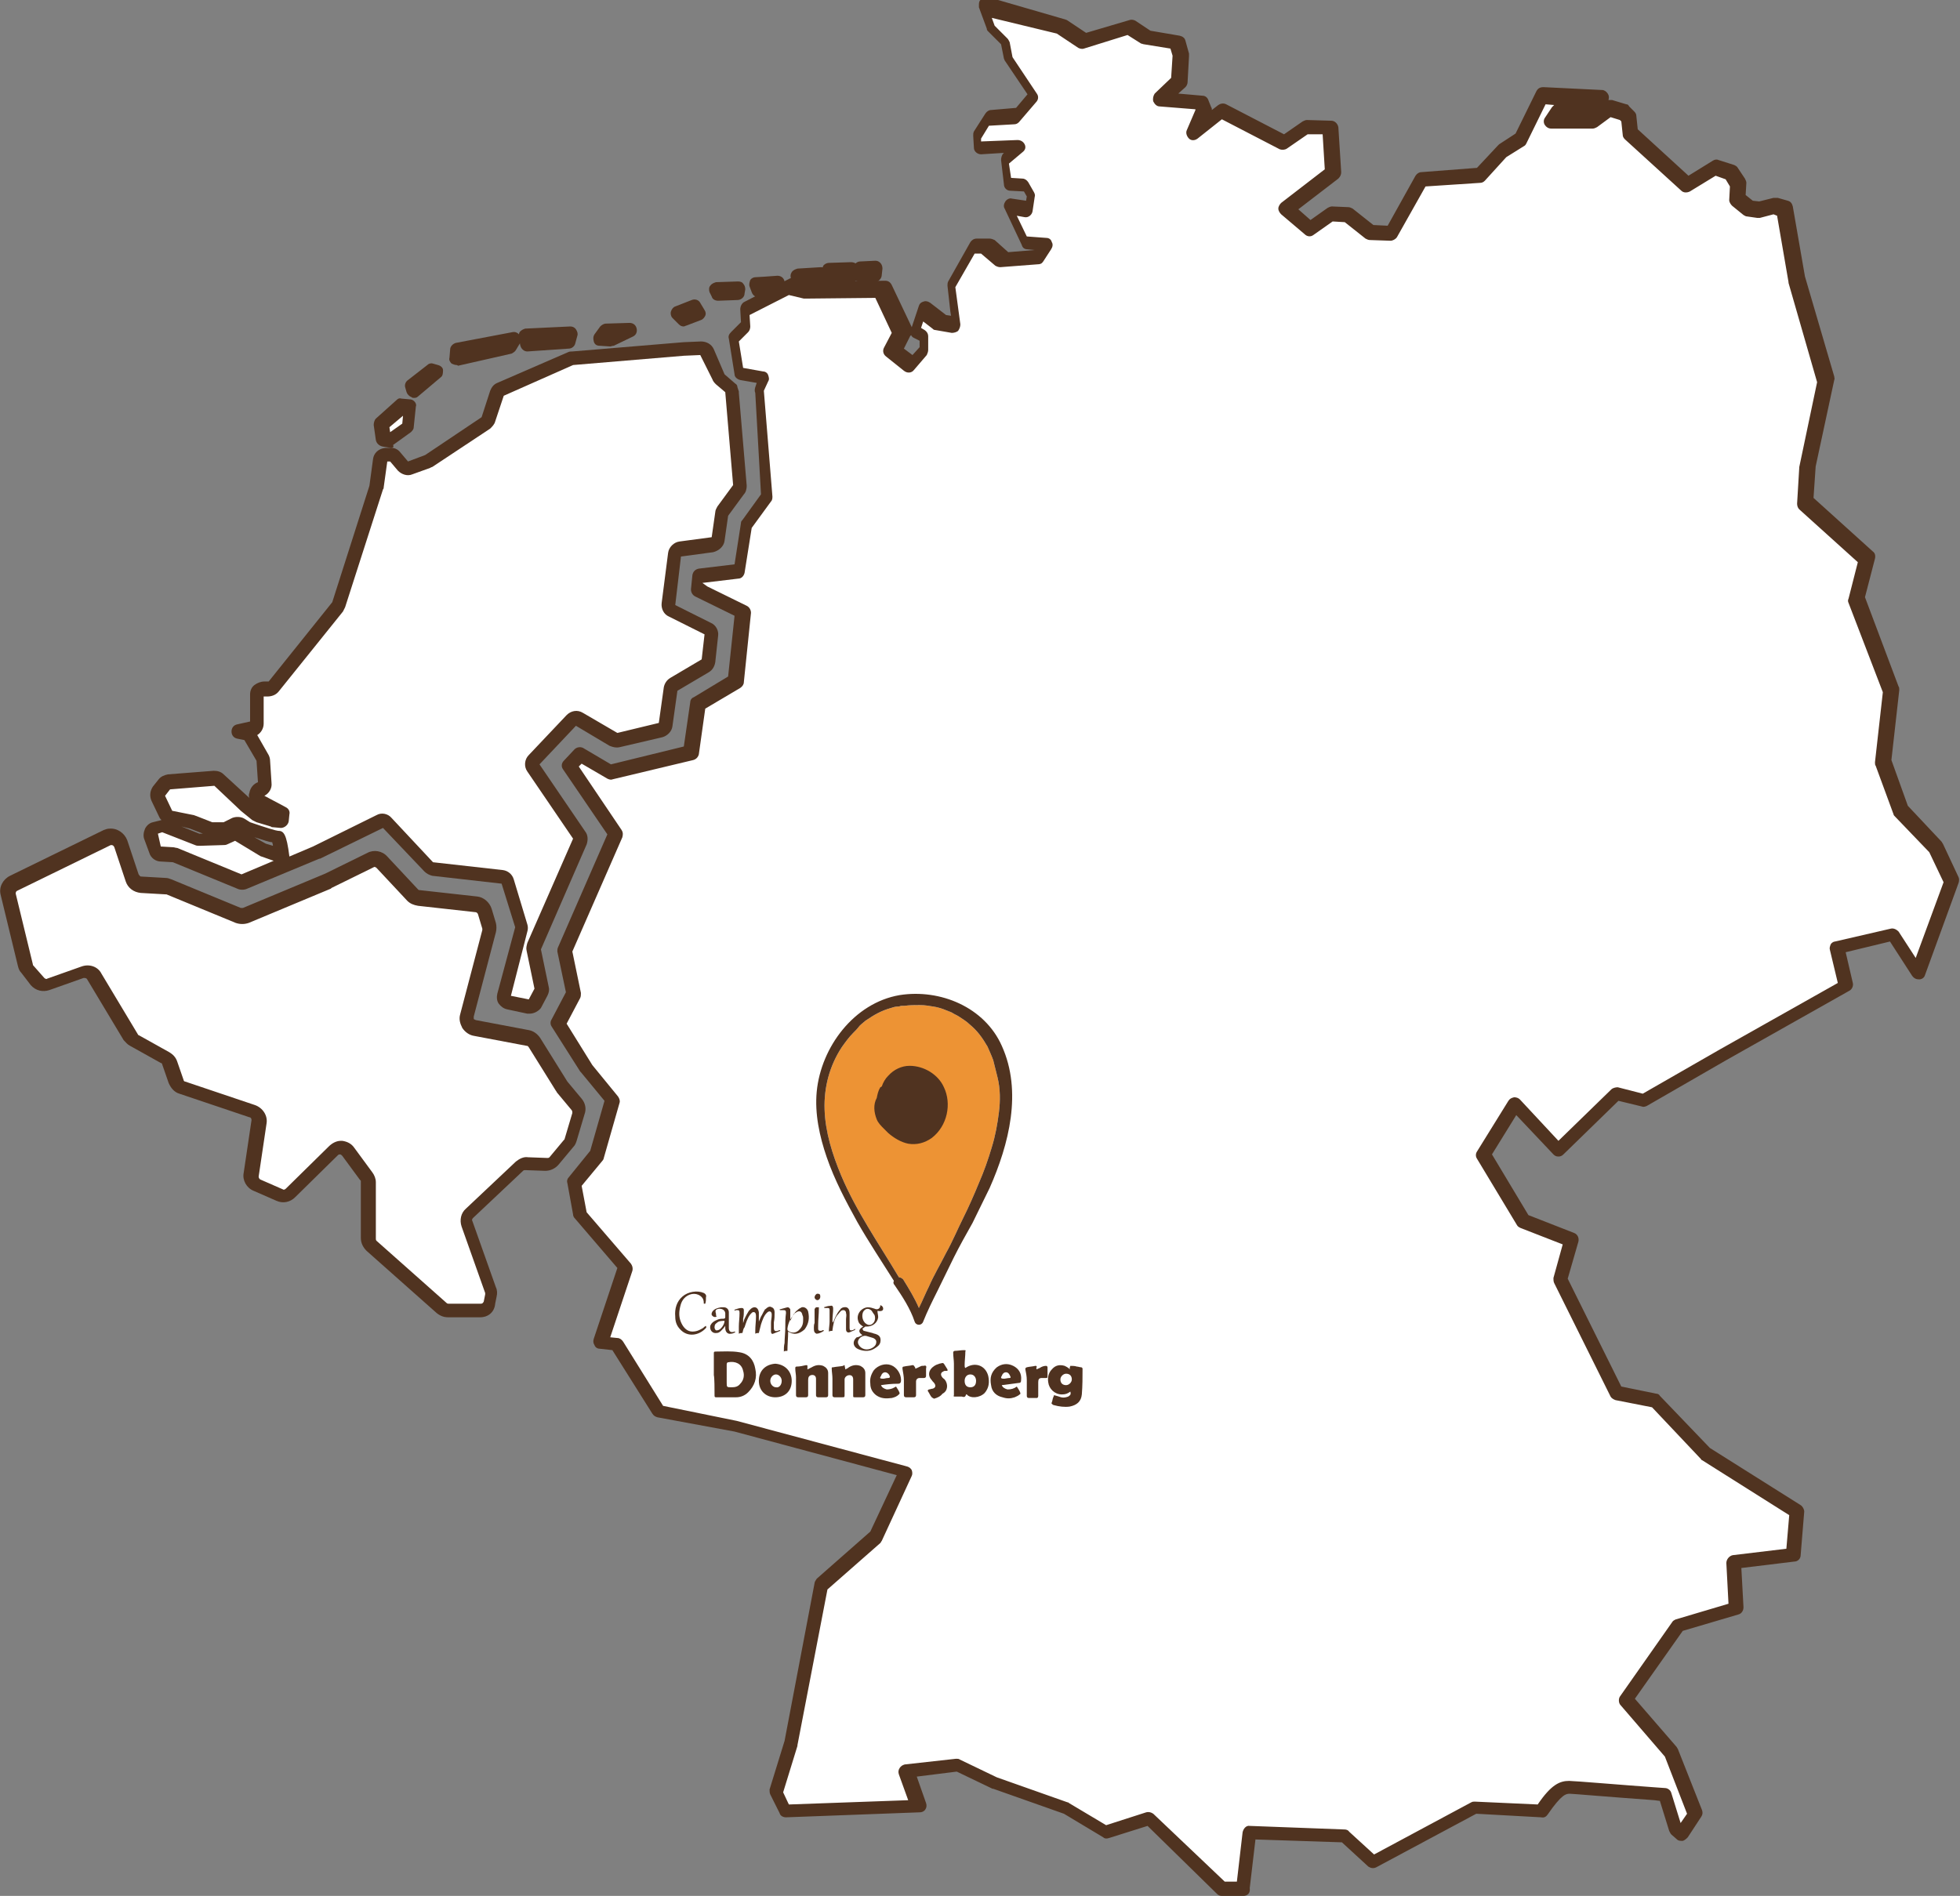 <?xml version="1.0" encoding="utf-8"?>
<!-- Generator: Adobe Illustrator 24.0.0, SVG Export Plug-In . SVG Version: 6.00 Build 0)  -->
<svg version="1.1" id="Layer_1" xmlns="http://www.w3.org/2000/svg" xmlns:xlink="http://www.w3.org/1999/xlink" x="0px" y="0px"
	 viewBox="0 0 274.3 265.4" style="enable-background:new 0 0 274.3 265.4;" xml:space="preserve">
<rect x="0" y="0" width="274.3" height="265.4" fill="#808080" stroke="none"/>
<style type="text/css">
	.st0{fill:#FFFFFF;}
	.st1{fill:#503320;}
	.st2{fill:#ED9334;}
	.st3{fill:#4F3220;}
</style>
<g>
	<polygon class="st0" points="53.7,61.5 53.4,59.4 56.3,56.9 57.5,56.9 57.2,59.8 54.7,61.7 	"/>
	<path class="st1" d="M54.7,62.7L54.7,62.7l-1.2-0.2c-0.4-0.1-0.8-0.4-0.9-0.9l-0.3-2.1c0-0.3,0.1-0.7,0.3-0.9l2.9-2.6
		c0.2-0.2,0.4-0.3,0.7-0.2l1.1,0.1c0.3,0,0.5,0.1,0.7,0.3s0.3,0.5,0.2,0.7l-0.3,2.9c0,0.3-0.2,0.5-0.4,0.7L55,62.3
		C55.2,62.6,54.9,62.7,54.7,62.7z M54.5,59.8l0.1,0.7l1.7-1.2l0.1-1.1L54.5,59.8z"/>
</g>
<g>
	<polygon class="st0" points="57.7,54 60.4,51.9 61.1,52.1 57.9,54.7 	"/>
	<path class="st1" d="M57.9,55.7c-0.1,0-0.2,0-0.3-0.1c-0.3-0.1-0.6-0.4-0.7-0.7l-0.2-0.7c-0.1-0.4,0.1-0.8,0.4-1l2.7-2.1
		c0.2-0.2,0.5-0.3,0.8-0.2l0.7,0.2c0.4,0.1,0.7,0.4,0.7,0.7s0,0.8-0.3,1l-3.2,2.7C58.3,55.7,58.1,55.7,57.9,55.7z"/>
</g>
<g>
	<polygon class="st0" points="63.9,50.1 64,48.9 71.9,47.4 71.3,48.4 	"/>
	<path class="st1" d="M63.9,51.1c-0.2,0-0.5-0.1-0.7-0.2c-0.2-0.2-0.4-0.5-0.3-0.8l0.1-1.2c0-0.4,0.4-0.8,0.8-0.9l7.9-1.5
		c0.4-0.1,0.8,0.1,1,0.4c0.2,0.3,0.2,0.7,0.1,1.1l-0.6,1c-0.1,0.2-0.4,0.4-0.6,0.5l-7.5,1.7C64,51.1,63.9,51.1,63.9,51.1z"/>
</g>
<g>
	<polygon class="st0" points="73.8,48.2 73.6,47.1 79.9,46.8 79.6,47.9 	"/>
	<path class="st1" d="M73.8,49.2c-0.5,0-0.9-0.4-1-0.9l-0.2-1.1c0-0.3,0-0.6,0.2-0.8s0.4-0.3,0.7-0.4l6.3-0.3c0.3,0,0.6,0.1,0.8,0.4
		s0.3,0.6,0.2,0.9l-0.3,1.1c-0.1,0.4-0.5,0.7-0.9,0.7L73.8,49.2L73.8,49.2z"/>
</g>
<g>
	<polygon class="st0" points="83.9,47.4 84.8,46.3 88,46.2 85.4,47.5 	"/>
	<path class="st1" d="M85.4,48.5C85.3,48.5,85.3,48.5,85.4,48.5l-1.5-0.1c-0.4,0-0.7-0.2-0.8-0.6s-0.1-0.7,0.1-1l0.8-1.1
		c0.2-0.2,0.5-0.4,0.8-0.4l3.3-0.1c0.5,0,0.9,0.3,1,0.8s-0.1,0.9-0.5,1.1l-2.7,1.3C85.7,48.4,85.5,48.5,85.4,48.5z"/>
</g>
<g>
	<polygon class="st0" points="94.8,43.8 97.1,42.9 97.7,43.9 95.7,44.7 	"/>
	<path class="st1" d="M95.7,45.7c-0.3,0-0.5-0.1-0.7-0.3l-0.9-0.9c-0.2-0.2-0.3-0.6-0.2-0.9c0.1-0.3,0.3-0.6,0.6-0.7l2.3-0.9
		c0.5-0.2,1,0,1.2,0.4l0.6,1c0.2,0.3,0.2,0.6,0.1,0.8s-0.3,0.5-0.6,0.6L96,45.6C95.9,45.6,95.8,45.7,95.7,45.7z"/>
</g>
<g>
	<polygon class="st0" points="100.3,40.5 103.4,40.4 103.3,41 100.5,41.1 	"/>
	<path class="st1" d="M100.5,42.1c-0.4,0-0.8-0.2-0.9-0.6l-0.3-0.6c-0.1-0.3-0.1-0.7,0.1-0.9c0.2-0.3,0.5-0.4,0.8-0.5l3.1-0.1
		c0.3,0,0.6,0.1,0.7,0.3c0.2,0.2,0.3,0.5,0.3,0.8l-0.1,0.6c0,0.5-0.5,0.9-1,0.9L100.5,42.1C100.6,42.1,100.6,42.1,100.5,42.1z"/>
</g>
<g>
	<path class="st1" d="M106.1,41.6c-0.2,0-0.3,0-0.4-0.1c-0.2-0.1-0.4-0.3-0.5-0.6l-0.3-0.8c-0.1-0.3,0-0.6,0.1-0.9
		c0.2-0.3,0.5-0.4,0.8-0.4c0.2,0,1.7-0.1,3-0.2c0.5,0,0.9,0.3,1,0.8s-0.2,1-0.6,1.1l-2.8,1C106.4,41.6,106.3,41.6,106.1,41.6z"/>
</g>
<g>
	<path class="st1" d="M111.9,40.2c-0.4,0-0.8-0.2-0.9-0.6l-0.3-0.6c-0.1-0.3-0.1-0.6,0.1-0.9s0.5-0.4,0.8-0.5l3.3-0.2
		c0.4,0,0.9,0.3,1,0.7l0.2,0.7c0.1,0.3,0,0.6-0.1,0.9c-0.2,0.3-0.5,0.4-0.8,0.4L111.9,40.2C112,40.2,112,40.2,111.9,40.2z"/>
</g>
<g>
	<path class="st1" d="M119.1,39.6h-2.9c-0.5,0-0.9-0.4-1-0.9l-0.1-0.8c0-0.3,0-0.6,0.2-0.8s0.5-0.3,0.7-0.3l3.1-0.1
		c0.3,0,0.6,0.1,0.8,0.3c0.2,0.2,0.3,0.5,0.2,0.8l-0.1,0.8C120,39.2,119.6,39.6,119.1,39.6z"/>
</g>
<g>
	<path class="st1" d="M122.4,39.5L122.4,39.5l-2.2-0.1c-0.3,0-0.6-0.1-0.7-0.3c-0.2-0.2-0.3-0.5-0.2-0.8l0.1-0.8
		c0.1-0.5,0.5-0.9,1-0.9l2.1-0.1c0.3,0,0.5,0.1,0.7,0.3s0.3,0.5,0.3,0.8l-0.1,0.9C123.4,39,122.9,39.5,122.4,39.5z"/>
</g>
<g>
	<path class="st0" d="M103.8,52.4l3.5,0.6l-0.8,1.7h0.1l1.2,14.9l-2.9,3.9l-1,6.6l-5.8,0.7l-0.2,2l6.1,3l-1,9.7l-5.3,3.2l-1,6.9
		l-11.3,2.7l-4.3-2.5l-1.5,1.6l6.5,9.6L79,133.3l1.2,6.1l-2.2,4.1l4,6.3l3.7,4.4l-2.2,7.7l-3.2,3.9l0.8,4.4l6.3,7.4l-3.5,10.5
		l2.3,0.2l5.8,9.3l10.7,2.2l23.8,6.4l-4.2,9.1l-7.6,6.7l-4.3,22.2l-2.1,6.9l1.3,2.6l18.7-0.7l-1.8-4.9l7.2-0.8l5.3,2.5l10,3.5
		l5.6,3.3l6-1.9l10.1,9.9h3l0.9-7.8l13.3,0.5l4,3.7l14.2-7.6l9.3,0.5c2.1-3.1,3-3.3,3.9-3.3c0.6,0,8.5,0.6,11.9,0.9l1.4,0.1l1.5,4.8
		l0.8,0.7l1.9-2.9l-3.4-8.6l-6.3-7.3l7.3-10.4l8.2-2.4l-0.4-6.5l8.3-1l0.5-6.1l-12.8-8l-7-7.4l-5.4-1.1l-7.9-15.9l1.6-5.6l-6.7-2.6
		l-5.6-9.3l4.4-7.1l6.1,6.5l8.1-7.9l3.9,1l11.1-6.4l17.2-9.7l-1.3-5.3l7.8-1.8l3.5,5.4l4.7-12.9l-2.2-4.7l-4.9-5.1l-2.5-6.8
		l1.1-10.1L260,83.9l1.5-5.7l-8.6-7.8l0.3-5l2.6-12.1l-4.1-14.1l-1.7-9.8l-1.4-0.4l-2.2,0.6l-1.4-0.2l-1.6-1.3l0.1-2.3l-1-1.5
		l-2.2-0.7l-4,2.5l-7.9-7.2l-0.2-2.3l-0.7-0.7l-2-0.6l-2.3,1.7h-5.8l1-1.5l0.9-0.5l4.4,0.2l0.5-1.2l-8.2-0.4l-3,6.1l-2.6,1.6
		l-3.1,3.4l-8.2,0.6l-4.2,7.6l-2.9-0.1l-3-2.8l-2.3-0.1l-3,2.1l-3.3-2.8l6.6-5l-0.4-6.3l-3.4-0.1l-3.1,2.2l-8.7-4.5l-3.9,3.1
		l1.4-3.2l-0.4-1l-5.6-0.4l2.6-2.5l0.2-3.6l-0.5-1.8l-4.3-0.7l-2.3-1.5l-6.6,2l-3.1-2.1l-11-2.8v0.4l1,2.7l2,2l0.4,2.3l3.5,5.2
		l-2.4,2.8l-4,0.3l-1.6,2.5l0.1,1.7l6.1-0.3l-2.3,2l0.4,3.4l2.4,0.1l0.8,1.4l-0.3,2l-3-0.4l2.4,5.1l3.3,0.3l-1.1,1.7l-5.2,0.4
		l-2.3-2h-1.8l-3.1,5.5l0.4,3.5l0.3,2l-2.3-0.4l-2.4-1.8l-1,3l1.3,0.7V49l-1.8,2.1l-2.5-2l1.3-2.5l-2.8-5.9l-10.5,0.1l-2.4-0.6
		l-6.4,3.3l0.1,2.3l-1.7,1.7L103.8,52.4z"/>
	<path class="st1" d="M174,265.4h-3c-0.3,0-0.5-0.1-0.7-0.3l-9.7-9.5l-5.4,1.7c-0.3,0.1-0.6,0.1-0.8-0.1l-5.5-3.3l-9.9-3.5h-0.1
		l-5-2.4l-5.6,0.7l1.3,3.7c0.1,0.3,0.1,0.6-0.1,0.9c-0.2,0.3-0.5,0.4-0.8,0.4l-18.7,0.7c-0.4,0-0.8-0.2-0.9-0.6l-1.3-2.6
		c-0.1-0.2-0.1-0.5-0.1-0.7l2.1-6.8l4.2-22.1c0-0.2,0.2-0.4,0.3-0.6l7.5-6.6l3.7-7.9l-22.7-6.1l-10.8-2c-0.3-0.1-0.5-0.2-0.7-0.5
		l-5.6-8.9l-1.8-0.2c-0.3,0-0.6-0.2-0.7-0.5c-0.2-0.3-0.2-0.6-0.1-0.9l3.3-9.9l-6-7c-0.1-0.1-0.2-0.3-0.2-0.5l-0.8-4.4
		c-0.1-0.3,0-0.6,0.2-0.8l3-3.7l2-7l-3.3-4l-0.1-0.1l-4-6.3c-0.2-0.3-0.2-0.7,0-1l2-3.8l-1.2-5.7c0-0.2,0-0.4,0.1-0.6l6.9-15.8
		l-6.2-9.1c-0.3-0.4-0.2-0.9,0.1-1.2l1.5-1.6c0.3-0.3,0.8-0.4,1.2-0.2l3.9,2.3l10.2-2.5l0.9-6.2c0-0.3,0.2-0.6,0.5-0.7l4.8-2.9
		l0.9-8.5l-5.5-2.7c-0.4-0.2-0.6-0.6-0.6-1l0.2-2c0.1-0.5,0.4-0.8,0.9-0.9l5-0.6l0.9-5.8c0-0.2,0.1-0.3,0.2-0.4l2.6-3.6L105.7,55
		c-0.1-0.2-0.1-0.5,0-0.8l0.2-0.6l-2.3-0.4c-0.4-0.1-0.8-0.4-0.8-0.8l-0.8-5c-0.1-0.3,0-0.6,0.3-0.9l1.4-1.4l-0.1-1.8
		c0-0.4,0.2-0.8,0.5-1l6.4-3.3c0.2-0.1,0.5-0.1,0.7-0.1l2.3,0.5l10.4-0.1c0.4,0,0.7,0.2,0.9,0.6l2.8,5.9l0,0l1-3
		c0.1-0.3,0.3-0.5,0.7-0.6c0.3-0.1,0.6,0,0.9,0.2l2.2,1.7l0.7,0.1l-0.1-0.6l-0.4-3.6c0-0.2,0-0.4,0.1-0.6l3.1-5.5
		c0.2-0.3,0.5-0.5,0.9-0.5h1.8c0.2,0,0.5,0.1,0.7,0.2l1.9,1.7l3.7-0.3l-1-0.1c-0.4,0-0.7-0.2-0.8-0.6l-2.4-5.1
		c-0.2-0.3-0.1-0.7,0.1-1s0.6-0.5,0.9-0.4l2,0.3l0.1-0.6l-0.4-0.7l-1.9-0.1c-0.5,0-0.9-0.4-0.9-0.9l-0.4-3.4c0-0.3,0.1-0.7,0.3-0.9
		l0.1-0.1l-3.2,0.2c-0.5,0-1-0.4-1-0.9l-0.1-1.7c0-0.2,0-0.4,0.1-0.6l1.6-2.5c0.2-0.3,0.5-0.5,0.8-0.5l3.5-0.3l1.6-1.9l-3.1-4.6
		c-0.1-0.1-0.1-0.2-0.2-0.4l-0.4-2l-1.8-1.8c-0.1-0.1-0.2-0.2-0.2-0.4l-1-2.7c0-0.1-0.1-0.2-0.1-0.3V0.6c0-0.3,0.1-0.6,0.4-0.8
		c0.2-0.2,0.6-0.3,0.9-0.2L149,2.7c0.1,0,0.2,0.1,0.3,0.1l2.7,1.8l6.1-1.8c0.3-0.1,0.6,0,0.8,0.1l2.1,1.4l4.1,0.7
		c0.4,0.1,0.7,0.3,0.8,0.7l0.5,1.8c0,0.1,0,0.2,0,0.4l-0.2,3.6c0,0.2-0.1,0.5-0.3,0.7l-1,0.9l3.4,0.3c0.4,0,0.7,0.3,0.8,0.6l0.4,1
		c0.1,0.1,0.1,0.3,0.1,0.4l0.9-0.7c0.3-0.2,0.7-0.3,1.1-0.1l8.1,4.2l2.6-1.8c0.2-0.1,0.4-0.2,0.6-0.2l3.4,0.1c0.5,0,0.9,0.4,1,0.9
		l0.4,6.3c0,0.3-0.1,0.6-0.4,0.9l-5.6,4.3l1.7,1.5l2.4-1.7c0.2-0.1,0.4-0.2,0.6-0.2l2.3,0.1c0.2,0,0.4,0.1,0.6,0.2l2.9,2.3l2,0.1
		l3.9-7c0.2-0.3,0.5-0.5,0.8-0.5l7.8-0.6l2.9-3.1c0.1-0.1,0.1-0.1,0.2-0.2l2.3-1.5l2.9-5.9c0.2-0.4,0.5-0.6,1-0.6l8.2,0.4
		c0.3,0,0.6,0.2,0.8,0.5s0.2,0.6,0.1,0.9l0,0c0.2,0,0.4,0,0.5,0l2,0.6c0.2,0,0.3,0.1,0.4,0.3l0.7,0.7c0.2,0.2,0.3,0.4,0.3,0.6
		l0.2,1.9l7.1,6.5l3.4-2.1c0.3-0.2,0.6-0.2,0.8-0.1l2.2,0.7c0.2,0.1,0.4,0.2,0.5,0.4l1,1.5c0.1,0.2,0.2,0.4,0.2,0.6l-0.1,1.7l1,0.8
		l0.9,0.1l2-0.5c0.2,0,0.4,0,0.6,0l1.4,0.4c0.4,0.1,0.6,0.4,0.7,0.8l1.7,9.8l4.1,14c0,0.2,0.1,0.3,0,0.5l-2.6,12.1l-0.3,4.4l8.3,7.5
		c0.3,0.2,0.4,0.6,0.3,1l-1.4,5.4l4.7,12.5c0.1,0.1,0.1,0.3,0.1,0.5l-1.1,9.8l2.3,6.4l4.7,5c0.1,0.1,0.1,0.2,0.2,0.3l2.2,4.7
		c0.1,0.2,0.1,0.5,0,0.8l-4.7,12.9c-0.1,0.4-0.5,0.6-0.8,0.6c-0.4,0-0.7-0.1-1-0.5l-3.1-4.8l-6.2,1.5l1,4.3c0.1,0.4-0.1,0.9-0.5,1.1
		l-17.2,9.7l-11.1,6.4c-0.2,0.1-0.5,0.2-0.7,0.1l-3.3-0.8l-7.7,7.5c-0.2,0.2-0.4,0.3-0.7,0.3s-0.5-0.1-0.7-0.3l-5.2-5.5l-3.4,5.5
		l5.1,8.5l6.4,2.5c0.5,0.2,0.7,0.7,0.6,1.2l-1.5,5.2l7.5,15.1l4.9,1c0.2,0,0.4,0.1,0.5,0.3l7,7.3l12.7,8c0.3,0.2,0.5,0.6,0.5,0.9
		l-0.5,6.1c0,0.5-0.4,0.9-0.9,0.9l-7.4,0.9l0.3,5.5c0,0.5-0.3,0.9-0.7,1l-7.8,2.3l-6.7,9.5l5.8,6.7c0.1,0.1,0.1,0.2,0.2,0.3l3.4,8.6
		c0.1,0.3,0.1,0.6-0.1,0.9l-1.9,2.9c-0.2,0.2-0.4,0.4-0.7,0.5c-0.3,0-0.6,0-0.8-0.2l-0.8-0.7c-0.1-0.1-0.2-0.3-0.3-0.5l-1.3-4.2
		l-0.8-0.1c-6.9-0.5-11.4-0.9-11.8-0.9c-0.5,0-1.1,0-3.1,2.9c-0.2,0.3-0.5,0.5-0.9,0.4l-9.1-0.5l-14,7.5c-0.4,0.2-0.8,0.1-1.1-0.1
		l-3.7-3.4l-12.1-0.4l-0.8,6.8C175,265,174.6,265.4,174,265.4z M171.4,263.4h1.7l0.8-6.9c0.1-0.5,0.5-1,1-0.9l13.3,0.5
		c0.2,0,0.5,0.1,0.6,0.3l3.5,3.2l13.6-7.3c0.2-0.1,0.3-0.1,0.5-0.1l8.8,0.4c1.9-2.8,3.1-3.3,4.4-3.3c0.7,0,7.8,0.6,12,0.9l1.4,0.1
		c0.4,0,0.8,0.3,0.9,0.7l1.3,4.2l0.9-1.3l-3.1-8l-6.2-7.2c-0.3-0.3-0.3-0.9-0.1-1.2l7.3-10.4c0.1-0.2,0.3-0.3,0.5-0.4l7.4-2.2
		l-0.3-5.7c0-0.5,0.4-1,0.9-1.1l7.5-0.9l0.4-4.7l-12.2-7.7c-0.1,0-0.1-0.1-0.2-0.2l-6.8-7.2l-5.1-1c-0.3-0.1-0.6-0.3-0.7-0.5
		l-7.9-15.9c-0.1-0.2-0.1-0.5-0.1-0.7l1.3-4.7l-5.9-2.3c-0.2-0.1-0.4-0.2-0.5-0.4l-5.6-9.3c-0.2-0.3-0.2-0.7,0-1l4.4-7.1
		c0.2-0.3,0.4-0.4,0.8-0.5c0.3,0,0.6,0.1,0.8,0.3l5.4,5.8l7.4-7.2c0.2-0.2,0.6-0.3,0.9-0.3l3.5,0.9l10.8-6.2l16.5-9.3l-1.1-4.6
		c-0.1-0.3,0-0.5,0.1-0.8c0.1-0.2,0.4-0.4,0.6-0.4l7.8-1.8c0.4-0.1,0.8,0.1,1.1,0.4l2.4,3.7l3.9-10.6l-2-4.2l-4.8-5
		c-0.1-0.1-0.2-0.2-0.2-0.3l-2.5-6.8c-0.1-0.1-0.1-0.3-0.1-0.5l1.1-9.8l-4.8-12.5c-0.1-0.2-0.1-0.4,0-0.6l1.3-5.1l-8.2-7.4
		c-0.2-0.2-0.3-0.5-0.3-0.8l0.3-5v-0.1l2.5-11.9l-4-13.9v-0.1l-1.6-9.3l-0.5-0.2l-1.9,0.5c-0.1,0-0.3,0-0.4,0l-1.4-0.2
		c-0.2,0-0.3-0.1-0.5-0.2l-1.6-1.3c-0.2-0.2-0.4-0.5-0.4-0.8l0.1-1.9l-0.6-1l-1.4-0.5l-3.6,2.2c-0.4,0.2-0.9,0.2-1.2-0.1l-7.9-7.2
		c-0.2-0.2-0.3-0.4-0.3-0.6l-0.2-1.9l-0.2-0.2l-1.3-0.4l-1.9,1.4c-0.2,0.1-0.4,0.2-0.6,0.2h-5.8c-0.4,0-0.7-0.2-0.9-0.5
		s-0.2-0.7,0-1l1-1.5c0.1-0.1,0.2-0.2,0.3-0.3l-1.2-0.1l-2.7,5.5c-0.1,0.2-0.2,0.3-0.4,0.4l-2.4,1.5l-3,3.3
		c-0.2,0.2-0.4,0.3-0.7,0.3l-7.6,0.5l-4,7.1c-0.2,0.3-0.6,0.5-0.9,0.5l-2.9-0.1c-0.2,0-0.4-0.1-0.6-0.2l-2.9-2.3l-1.7-0.1l-2.7,1.9
		c-0.4,0.3-0.9,0.2-1.2-0.1l-3.3-2.8c-0.2-0.2-0.4-0.5-0.4-0.8s0.2-0.6,0.4-0.8l6.1-4.7l-0.3-4.9H183l-2.9,2c-0.3,0.2-0.7,0.2-1,0.1
		l-8.1-4.2l-3.4,2.7c-0.4,0.3-0.9,0.3-1.2,0s-0.5-0.8-0.3-1.2l1.2-2.8v-0.1l-5-0.4c-0.4,0-0.7-0.3-0.9-0.7c-0.1-0.4,0-0.8,0.2-1.1
		l2.3-2.2l0.2-3.1l-0.3-1l-3.7-0.6c-0.1,0-0.3-0.1-0.4-0.1l-1.9-1.2l-6.1,1.9c-0.3,0.1-0.6,0-0.8-0.1l-3-2l-9.1-2.2l0.4,1.1l1.8,1.8
		c0.1,0.1,0.2,0.3,0.3,0.5l0.4,2.1l3.4,5.1c0.3,0.4,0.2,0.9-0.1,1.2l-2.4,2.8c-0.2,0.2-0.4,0.3-0.7,0.3l-3.5,0.2l-1.1,1.8v0.4
		l5.1-0.2c0.4,0,0.8,0.2,1,0.6s0.1,0.8-0.3,1.1l-1.9,1.6l0.3,2l1.6,0.1c0.3,0,0.6,0.2,0.8,0.5l0.8,1.4c0.1,0.2,0.2,0.4,0.1,0.7
		l-0.3,2c-0.1,0.5-0.6,0.9-1.1,0.8l-1.1-0.2l1.4,2.9l2.7,0.2c0.4,0,0.7,0.2,0.8,0.6c0.2,0.3,0.1,0.7-0.1,1l-1.1,1.7
		c-0.2,0.3-0.4,0.4-0.8,0.4l-5.2,0.4c-0.3,0-0.5-0.1-0.7-0.2l-2-1.7h-0.9l-2.7,4.7l0.7,5.2c0,0.3-0.1,0.6-0.3,0.9
		c-0.2,0.2-0.6,0.3-0.9,0.3l-2.3-0.4c-0.2,0-0.3-0.1-0.4-0.2l-1.3-1l-0.3,0.9l0.5,0.3c0.3,0.2,0.5,0.5,0.5,0.9V49
		c0,0.2-0.1,0.5-0.2,0.7l-1.8,2.1c-0.3,0.4-0.9,0.5-1.4,0.1l-2.5-2c-0.4-0.3-0.5-0.8-0.3-1.2l1.1-2.1l-2.3-4.9l-9.8,0.1
		c-0.1,0-0.2,0-0.2,0l-2.1-0.5l-5.5,2.8l0.1,1.6c0,0.3-0.1,0.6-0.3,0.8l-1.3,1.3l0.6,3.7l2.8,0.5c0.3,0,0.6,0.2,0.7,0.5
		s0.2,0.6,0,0.9l-0.6,1.3l1.2,14.8c0,0.2,0,0.5-0.2,0.7l-2.7,3.7l-1,6.3c-0.1,0.4-0.4,0.8-0.9,0.8l-5,0.6l0.7,0.5l5.5,2.7
		c0.4,0.2,0.6,0.6,0.6,1l-1,9.7c0,0.3-0.2,0.6-0.5,0.8l-4.9,2.9l-0.9,6.4c-0.1,0.4-0.4,0.7-0.8,0.8l-11.3,2.7
		c-0.2,0.1-0.5,0-0.7-0.1l-3.6-2.1l-0.4,0.4l6,8.9c0.2,0.3,0.2,0.6,0.1,1l-7,16l1.2,5.8c0,0.2,0,0.5-0.1,0.7l-1.9,3.6l3.6,5.8
		l3.6,4.4c0.2,0.3,0.3,0.6,0.2,0.9l-2.2,7.7c0,0.1-0.1,0.3-0.2,0.4l-2.9,3.5l0.7,3.7l6.2,7.2c0.2,0.3,0.3,0.6,0.2,1l-3.1,9.3l1,0.1
		c0.3,0,0.6,0.2,0.8,0.5l5.6,9l10.3,2.1l23.9,6.4c0.3,0.1,0.5,0.3,0.6,0.5c0.1,0.3,0.1,0.6,0,0.8l-4.2,9.1c-0.1,0.1-0.1,0.2-0.2,0.3
		l-7.4,6.5l-4.2,21.8v0.1l-2,6.5l0.8,1.7l16.7-0.6l-1.3-3.6c-0.1-0.3-0.1-0.6,0.1-0.9c0.2-0.3,0.4-0.4,0.7-0.5l7.2-0.8
		c0.2,0,0.4,0,0.5,0.1l5.2,2.5l9.9,3.5c0.1,0,0.1,0,0.2,0.1l5.2,3.1l5.6-1.8c0.4-0.1,0.7,0,1,0.2L171.4,263.4z M126.5,48.8l1.2,0.9
		l1-1.1v-0.9l-0.8-0.4c-0.2-0.1-0.3-0.2-0.4-0.4c0,0,0,0.1-0.1,0.1L126.5,48.8z M219.6,15.9h0.7H219.6L219.6,15.9z"/>
</g>
<g>
	<path class="st0" d="M26.9,115l2.3,0.9c0.1,0,0.2,0.1,0.3,0.1h1.6c0.1,0,0.2,0,0.4-0.1l1.3-0.6c0.2-0.1,0.5-0.1,0.8,0l0.8,0.5
		c0,0,0.1,0,0.1,0.1c0.5,0.2,3.8,1.3,4.2,1.3s0.8,3.8,0.8,3.8l-0.5-0.9c-0.1-0.2-0.3-0.3-0.4-0.4l-1.8-0.6c-0.1,0-0.1,0-0.2-0.1
		l-3.4-2c-0.2-0.1-0.5-0.2-0.8-0.1l-1.2,0.5c-0.1,0-0.2,0.1-0.3,0.1l-3.2,0.1c-0.1,0-0.2,0-0.3-0.1l-4.7-1.8c-0.2-0.1-0.4-0.1-0.5,0
		l-0.8,0.2c-0.5,0.1-0.7,0.6-0.6,1.1l0.7,1.9c0.1,0.3,0.4,0.5,0.7,0.6l1.8,0.1c0.1,0,0.2,0,0.3,0.1l9,3.7c0.2,0.1,0.4,0.1,0.6,0
		l10.1-4.2l0,0l8.9-4.4c0.3-0.2,0.7-0.1,1,0.2l5.8,6.2c0.1,0.1,0.3,0.2,0.5,0.3l9.8,1.2c0.3,0,0.6,0.3,0.7,0.6l1.9,6.3
		c0,0.1,0,0.3,0,0.5l-2.5,9.3c-0.1,0.5,0.2,0.9,0.7,1l2.8,0.6c0.4,0.1,0.7-0.1,0.9-0.4l0.9-1.7c0.1-0.2,0.1-0.4,0.1-0.6l-1.1-5.4
		c0-0.2,0-0.3,0.1-0.5l6.4-14.7c0.1-0.3,0.1-0.6-0.1-0.8l-6.4-9.5c-0.2-0.3-0.2-0.8,0.1-1l5.3-5.6c0.3-0.3,0.7-0.3,1-0.1l4.9,2.8
		c0.2,0.1,0.4,0.1,0.6,0.1l6-1.4c0.3-0.1,0.6-0.4,0.6-0.7l0.7-5.1c0-0.2,0.2-0.5,0.4-0.6l4.5-2.7c0.2-0.1,0.4-0.4,0.4-0.6l0.4-3.7
		c0-0.3-0.1-0.7-0.5-0.8l-5.1-2.5c-0.3-0.2-0.5-0.5-0.5-0.9l0.9-7c0-0.4,0.3-0.7,0.7-0.7l4.6-0.6c0.4,0,0.7-0.3,0.7-0.7l0.5-3.6
		c0-0.1,0.1-0.3,0.2-0.4l2.2-3c0.1-0.2,0.2-0.4,0.2-0.6l-1.1-13l-0.2-0.6l-1.6-1.3c-0.1-0.1-0.2-0.2-0.2-0.3l-1.5-3.5
		c-0.1-0.3-0.5-0.5-0.8-0.5l-2.4,0.1l-15.6,1.3c-0.1,0-0.2,0-0.3,0.1L70,54.5c-0.2,0.1-0.4,0.3-0.5,0.5l-1.2,3.8
		c-0.1,0.2-0.2,0.3-0.3,0.4l-8,5.3c-0.1,0-0.1,0.1-0.2,0.1l-2.5,0.9c-0.3,0.1-0.7,0-0.9-0.2l-1.2-1.4c-0.2-0.2-0.4-0.3-0.7-0.3h-0.6
		c-0.4,0-0.7,0.3-0.8,0.7l-0.5,3.8c0,0.1,0,0.1,0,0.2l-5.3,16.5c0,0.1-0.1,0.2-0.1,0.3l-9,11.1c-0.2,0.2-0.4,0.3-0.7,0.3h-0.6
		c-0.5,0-0.9,0.3-0.9,0.8v3.9c0,0.4-0.3,0.7-0.7,0.8l-1.9,0.4l1,0.2c0.2,0,0.5,0.2,0.6,0.4l0.7,1.2l1,1.8c0.1,0.1,0.1,0.2,0.1,0.4
		l0.2,3.1c0,0.4-0.2,0.8-0.6,0.9l0,0c-0.7,0.2-0.9,1.2-0.2,1.5l3.3,1.8l-0.1,1l-1.1-0.1h-0.1l-2-0.6c-0.1,0-0.2-0.1-0.3-0.2
		l-1.6-1.3l0,0l-3.7-3.4c-0.2-0.2-0.4-0.2-0.6-0.2l-6.4,0.5c-0.2,0-0.4,0.1-0.6,0.3l-0.8,1c-0.2,0.3-0.3,0.6-0.1,0.9l1.1,2.3
		c0.1,0.2,0.3,0.4,0.6,0.4L26.9,115C26.8,114.9,26.9,115,26.9,115z"/>
	<path class="st1" d="M74.1,141.9c-0.1,0-0.2,0-0.3,0l-2.8-0.6c-0.5-0.1-0.9-0.4-1.2-0.8s-0.3-1-0.2-1.4l2.5-9.3l-1.9-6.1l-9.7-1.1
		c-0.4-0.1-0.8-0.3-1.1-0.6l-5.8-6.1l-8.8,4.3h-0.1l-10.1,4.2c-0.4,0.2-1,0.2-1.4,0l-9-3.7l-1.7-0.1c-0.7,0-1.4-0.5-1.6-1.2
		l-0.7-1.9c-0.2-0.5-0.1-1,0.1-1.5c0.2-0.4,0.6-0.8,1.1-0.9l0.8-0.2c0.1,0,0.3-0.1,0.4-0.1c-0.1-0.1-0.2-0.2-0.3-0.4l-1.1-2.3
		c-0.3-0.7-0.2-1.4,0.2-2l0.8-1c0.3-0.4,0.8-0.6,1.3-0.7l6.4-0.5c0.5,0,1,0.1,1.4,0.5l3.6,3.3c-0.1-0.2-0.1-0.5,0-0.7
		c0.1-0.7,0.6-1.3,1.2-1.5l-0.2-3l-1.7-2.9l-1-0.2c-0.5-0.1-0.8-0.5-0.8-1s0.3-0.9,0.8-1L35,101v-3.8c0-0.5,0.2-1,0.6-1.3
		c0.4-0.3,0.9-0.5,1.4-0.5h0.6l8.9-11.1L51.7,68l0.5-3.7c0.1-0.9,0.8-1.5,1.7-1.6h0.6c0.6-0.1,1.2,0.2,1.5,0.6l1.1,1.3l2.4-0.9
		l7.9-5.3l1.2-3.7c0.2-0.5,0.5-0.9,1-1.1l9.9-4.3c0.2-0.1,0.4-0.1,0.6-0.1l15.6-1.3l2.4-0.1c0.8,0,1.5,0.4,1.8,1.1l1.5,3.5l1.5,1.3
		c0.2,0.1,0.3,0.3,0.3,0.5l0.2,0.6c0,0.1,0,0.1,0,0.2l1.1,13c0,0.4-0.1,0.9-0.4,1.2l-2.2,3l-0.5,3.5c-0.1,0.8-0.8,1.4-1.6,1.6
		l-4.5,0.6l-0.8,6.8l5,2.5c0.7,0.3,1.1,1.1,1,1.8l-0.4,3.7c-0.1,0.6-0.4,1.1-0.9,1.4l-4.4,2.6l-0.7,5c-0.1,0.7-0.7,1.3-1.4,1.5
		l-6,1.4c-0.5,0.1-0.9,0-1.4-0.2l-4.7-2.8l-5.1,5.4l6.4,9.4c0.4,0.5,0.4,1.2,0.2,1.8l-6.4,14.7l1.1,5.3c0.1,0.4,0,0.8-0.2,1.2
		l-0.9,1.7C75.4,141.5,74.8,141.9,74.1,141.9z M71.5,139.4l2.5,0.5l0.8-1.5l-1.1-5.3c-0.1-0.4,0-0.7,0.1-1.1l6.4-14.6l-6.4-9.4
		c-0.5-0.7-0.4-1.7,0.2-2.3l5.3-5.6c0.6-0.6,1.5-0.8,2.3-0.3l4.8,2.8l5.8-1.4l0.7-5c0.1-0.5,0.4-1,0.9-1.3l4.4-2.6l0.4-3.5l-5-2.5
		c-0.7-0.3-1.1-1.1-1-1.9l0.9-7c0.1-0.8,0.8-1.5,1.6-1.6l4.5-0.6l0.5-3.5c0-0.3,0.2-0.6,0.3-0.8l2.2-3l-1.1-13l-1.3-1.1
		c-0.2-0.2-0.4-0.4-0.5-0.7L98,49.7l-2.3,0.1l-15.5,1.3l-9.7,4.3L69.3,59c-0.1,0.4-0.4,0.7-0.7,1l-8,5.3c-0.1,0.1-0.3,0.1-0.4,0.2
		l-2.5,0.9c-0.7,0.3-1.5,0-2-0.5l-1.1-1.3h-0.4l-0.5,3.6c0,0.1,0,0.2-0.1,0.3L48.3,85c-0.1,0.2-0.2,0.4-0.3,0.6l-9,11.2
		c-0.4,0.5-1,0.7-1.6,0.7h-0.5v3.8c0,0.7-0.4,1.3-0.9,1.6l1.6,2.8c0.1,0.2,0.2,0.5,0.2,0.8l0.2,3.1c0.1,0.8-0.4,1.5-1,1.8l3,1.6
		c0.4,0.2,0.6,0.6,0.5,1l-0.1,1c-0.1,0.5-0.6,0.9-1.1,0.9l-1.1-0.1c-0.1,0-0.2,0-0.3-0.1l-2-0.6c-0.2-0.1-0.4-0.2-0.6-0.3l-1.6-1.3
		l-0.1-0.1L30,110l-6.2,0.5l-0.7,0.9l1,2.1l3,0.6c0.1,0,0.2,0.1,0.3,0.1l0,0l2.3,0.9h1.6l1.2-0.6c0.5-0.2,1.2-0.2,1.7,0.1l0.8,0.5
		c2.3,0.8,3.7,1.2,3.9,1.2c0.8,0,1.2,0.4,1.6,3.6l3.3-1.4l8.9-4.4c0.7-0.4,1.6-0.2,2.1,0.4l5.8,6.2l9.8,1.1c0.7,0.1,1.3,0.6,1.5,1.3
		l1.9,6.3c0.1,0.3,0.1,0.7,0,1L71.5,139.4z M22.5,118.5l1.7,0.1c0.2,0,0.4,0.1,0.6,0.1l9,3.7l4.5-1.9l0,0l-1.7-0.6
		c-0.1,0-0.2-0.1-0.4-0.2l-3.3-2l-1.1,0.5c-0.2,0.1-0.4,0.1-0.6,0.1l-3.2,0.1c-0.3,0-0.5,0-0.7-0.1l-4.6-1.8l-0.6,0.2L22.5,118.5z
		 M38.2,120.5L38.2,120.5L38.2,120.5z M35.6,117.2l1.6,0.9l1,0.3c0-0.2-0.1-0.4-0.1-0.5C37.7,117.9,36.9,117.6,35.6,117.2z
		 M25.4,115.7l2.5,1h0.5l-1.8-0.7L25.4,115.7z M26.6,115.9L26.6,115.9L26.6,115.9z"/>
</g>
<g>
	<path class="st0" d="M77.6,162.4l2-2.4c0.1-0.1,0.2-0.3,0.3-0.5l1.1-3.7c0.1-0.4,0-0.9-0.3-1.3l-2-2.4l-0.1-0.1l-3.8-6.1
		c-0.2-0.3-0.5-0.6-0.9-0.6l-7.4-1.4c-0.8-0.2-1.3-0.9-1.1-1.7l3.1-11.8c0.1-0.2,0.1-0.5,0-0.8l-0.6-2c-0.2-0.5-0.6-0.9-1.2-1
		l-8.1-0.9c-0.3,0-0.6-0.2-0.8-0.4l-4.3-4.6c-0.4-0.4-1.1-0.6-1.6-0.3l-5.9,2.9h-0.1l-11.5,4.8c-0.3,0.1-0.7,0.1-1.1,0l-9.7-4
		c-0.1-0.1-0.3-0.1-0.5-0.1l-3.5-0.2c-0.6,0-1-0.4-1.2-0.9l-1.6-4.8c-0.2-0.6-0.8-1-1.4-0.9l0,0c-0.2,0-0.3,0.1-0.5,0.1l-13.1,6.4
		c-0.6,0.3-0.9,0.9-0.7,1.6l2.4,9.9c0.1,0.2,0.2,0.4,0.3,0.6l1.5,1.7c0.4,0.4,1,0.6,1.5,0.4l4.8-1.7c0.6-0.2,1.3,0,1.7,0.6l5.1,8.5
		c0.1,0.2,0.3,0.4,0.5,0.5l4.3,2.4c0.3,0.2,0.5,0.4,0.6,0.7l0.9,2.6c0.1,0.4,0.5,0.7,0.9,0.9l9.8,3.3c0.6,0.2,1,0.9,0.9,1.5
		l-1.1,7.4c-0.1,0.6,0.2,1.2,0.8,1.5l3.2,1.4c0.5,0.2,1.1,0.1,1.5-0.3l6-5.9c0.6-0.6,1.6-0.5,2.1,0.2l2.5,3.4
		c0.2,0.2,0.3,0.5,0.3,0.8v7.9c0,0.4,0.2,0.8,0.5,1l9.8,8.7c0.3,0.2,0.6,0.3,0.9,0.3h4.5c0.6,0,1.2-0.4,1.3-1.1l0.2-1
		c0.1-0.3,0-0.5,0-0.8l-3.3-9.3c-0.2-0.5,0-1.1,0.4-1.5l7-6.6c0.3-0.3,0.6-0.4,1-0.4l2.7,0.1C76.9,162.9,77.3,162.7,77.6,162.4z"/>
	<path class="st1" d="M67.2,184.4h-4.5c-0.6,0-1.1-0.2-1.6-0.6l-9.8-8.7c-0.5-0.5-0.8-1.1-0.8-1.8v-7.9c0-0.1,0-0.2-0.1-0.2
		l-2.5-3.4c-0.1-0.1-0.2-0.2-0.3-0.2s-0.2,0-0.3,0.1l-6,5.9c-0.7,0.7-1.7,0.9-2.6,0.5l-3.2-1.4c-1-0.4-1.6-1.5-1.4-2.5l1.1-7.4
		c0-0.2-0.1-0.4-0.3-0.4l-9.8-3.3c-0.7-0.2-1.2-0.8-1.5-1.5l-0.9-2.6c0-0.1-0.1-0.2-0.2-0.2l-4.3-2.4c-0.4-0.2-0.6-0.5-0.9-0.8
		l-5.1-8.5c-0.1-0.2-0.3-0.2-0.5-0.2l-4.8,1.7c-0.9,0.3-1.9,0.1-2.6-0.7L3,136.2c-0.3-0.3-0.4-0.6-0.5-1l-2.4-9.9
		c-0.3-1.1,0.3-2.2,1.3-2.7l13.1-6.4c0.3-0.1,0.5-0.2,0.8-0.2c1.1-0.1,2.1,0.6,2.5,1.6l1.6,4.8c0.1,0.1,0.2,0.3,0.3,0.3l3.5,0.2
		c0.3,0,0.5,0.1,0.8,0.2l9.7,4c0.1,0,0.2,0,0.3,0l11.5-4.8l5.9-2.9c0.9-0.5,2.1-0.3,2.8,0.5l4.3,4.6c0.1,0.1,0.1,0.1,0.2,0.1
		l8.1,0.9c0.9,0.1,1.7,0.8,2,1.7l0.6,2c0.1,0.4,0.1,0.9,0,1.3l-3.1,11.8c0,0.1,0,0.2,0,0.3s0.1,0.1,0.3,0.2l7.4,1.4
		c0.6,0.1,1.2,0.5,1.6,1.1l3.8,6.1l2,2.4c0.5,0.6,0.7,1.4,0.4,2.2l-1.1,3.7c-0.1,0.3-0.2,0.6-0.5,0.9l-2,2.4
		c-0.5,0.6-1.2,0.9-1.9,0.9l-2.8-0.1c-0.1,0-0.2,0-0.3,0.1l-7,6.6c-0.1,0.1-0.2,0.3-0.1,0.4l3.3,9.3c0.2,0.4,0.2,0.9,0.1,1.3l-0.2,1
		C69.2,183.7,68.3,184.4,67.2,184.4z M47.7,159.7c0.1,0,0.1,0,0.2,0c0.7,0.1,1.3,0.4,1.7,1l2.5,3.4c0.3,0.4,0.5,0.9,0.5,1.4v7.9
		c0,0.1,0,0.2,0.1,0.3l9.8,8.7c0.1,0.1,0.2,0.1,0.3,0.1h4.5c0.2,0,0.3-0.1,0.4-0.3l0.2-1c0-0.1,0-0.1,0-0.2l-3.3-9.3
		c-0.3-0.9-0.1-1.9,0.6-2.5l7-6.6c0.5-0.4,1.1-0.7,1.7-0.6l2.7,0.1c0.1,0,0.2,0,0.3-0.1l0,0l2-2.4l0.1-0.1l1.1-3.7
		c0-0.1,0-0.3-0.1-0.4l-2-2.4c-0.1-0.1-0.1-0.2-0.2-0.3l-3.8-6.1c-0.1-0.1-0.1-0.2-0.3-0.2l-7.4-1.4c-0.6-0.1-1.2-0.5-1.6-1.1
		c-0.3-0.6-0.5-1.2-0.3-1.9l3.1-11.8c0-0.1,0-0.1,0-0.2l-0.6-2c0-0.1-0.2-0.3-0.3-0.3l-8.1-0.9c-0.6-0.1-1.1-0.3-1.5-0.7l-4.3-4.6
		c-0.1-0.1-0.3-0.2-0.4-0.1l-5.9,2.9l-0.1,0.1l-11.5,4.8c-0.6,0.2-1.2,0.2-1.8,0l-9.7-4h-0.1l-3.5-0.2c-1-0.1-1.8-0.7-2.1-1.6
		l-1.6-4.8c-0.1-0.2-0.2-0.3-0.4-0.3h-0.1l-13.1,6.4c-0.2,0.1-0.2,0.3-0.2,0.4l2.4,9.9c0,0.1,0,0.1,0.1,0.2l1.5,1.7
		c0.1,0.1,0.3,0.2,0.4,0.1l4.8-1.7c1.1-0.4,2.3,0,2.8,1l5.1,8.5c0,0.1,0.1,0.1,0.1,0.1l4.3,2.4c0.5,0.3,0.9,0.7,1.1,1.3l0.9,2.6
		c0,0.1,0.1,0.2,0.2,0.2l9.8,3.3c1.1,0.4,1.8,1.5,1.6,2.6l-1.1,7.4c0,0.2,0.1,0.3,0.2,0.4l3.2,1.4c0.1,0.1,0.3,0,0.4-0.1l6-5.9
		C46.5,160,47.1,159.7,47.7,159.7z"/>
</g>
<g>
	<g id="XMLID_1_">
		<g>
			<path class="st2" d="M139.6,150.8c0.4,1.6,0.4,3.3,0.2,4.9c-0.2,1.6-0.5,3.3-1,4.9c-0.5,1.7-1.1,3.4-1.8,5
				c-0.7,1.7-1.4,3.3-2.2,4.9s-1.5,3.3-2.4,4.9c-0.8,1.6-1.7,3.1-2.4,4.7c-0.5,1-0.9,2-1.4,3c-0.6-1.4-1.4-2.7-2.2-4
				c-0.2-0.2-0.4-0.3-0.6-0.3c-2.8-4.7-6-9.3-8.1-14.3c-1.2-2.9-2.2-6-2.3-9.2c-0.1-3.1,0.7-6.1,2.4-8.7c0.5-0.7,1-1.4,1.6-2
				c0.3-0.3,0.6-0.6,0.9-1c0.3-0.3,0.6-0.5,0.8-0.7c0.6-0.4,1.2-0.8,1.8-1.1s1.1-0.5,1.8-0.7c0.3-0.1,0.6-0.2,1-0.2
				c0.2,0,0.3-0.1,0.5-0.1c0.1,0,0.2,0,0.2,0c0.1,0,0.1,0,0.2,0c0.7-0.1,1.4-0.1,2.1-0.1c0.8,0,1.2,0.1,1.9,0.2
				c0.7,0.1,1.3,0.3,2,0.6c0.1,0,0.2,0.1,0.2,0.1s0,0,0.1,0c0.1,0.1,0.3,0.1,0.4,0.2c0.3,0.2,0.6,0.3,0.9,0.5
				c0.6,0.4,1.1,0.7,1.5,1.1c1.1,0.9,1.8,1.9,2.5,3.1c0.3,0.7,0.5,1.1,0.8,1.9C139.2,149.2,139.4,150,139.6,150.8z"/>
			<path class="st1" d="M126.2,140.8c-0.2,0-0.3,0.1-0.5,0.1c-0.4,0-0.7,0.1-1,0.2c-0.7,0.2-1.2,0.4-1.8,0.7s-1.2,0.7-1.8,1.1
				c-0.2,0.2-0.5,0.4-0.8,0.7c-0.3,0.4-0.6,0.7-0.9,1c-0.6,0.6-1.1,1.3-1.6,2c-1.7,2.6-2.5,5.6-2.4,8.7c0.1,3.2,1.1,6.3,2.3,9.2
				c2.1,5,5.3,9.6,8.1,14.3c0.2,0,0.4,0.1,0.6,0.3c0.8,1.3,1.6,2.6,2.2,4c0.5-1,0.9-2,1.4-3c0.7-1.6,1.6-3.1,2.4-4.7
				c0.9-1.6,1.6-3.3,2.4-4.9s1.5-3.2,2.2-4.9c0.7-1.6,1.3-3.3,1.8-5c0.5-1.6,0.8-3.3,1-4.9c0.2-1.6,0.2-3.3-0.2-4.9
				c-0.2-0.8-0.4-1.6-0.6-2.4c-0.3-0.8-0.5-1.2-0.8-1.9c-0.7-1.2-1.4-2.2-2.5-3.1c-0.4-0.4-0.9-0.7-1.5-1.1
				c-0.3-0.2-0.6-0.3-0.9-0.5c-0.1-0.1-0.3-0.1-0.4-0.2c-0.1,0-0.1,0-0.1,0s-0.1-0.1-0.2-0.1c-0.7-0.3-1.3-0.5-2-0.6
				c-0.7-0.1-1.1-0.2-1.9-0.2c-0.7,0-1.4,0-2.1,0.1c-0.1,0-0.1,0-0.2,0C126.4,140.8,126.3,140.8,126.2,140.8z M128,185
				c-0.6-1.8-1.7-3.5-2.8-5.1c-0.2-0.2-0.2-0.4-0.1-0.6c-1.7-2.7-3.5-5.4-5.1-8.2c-1.6-2.9-3.2-5.9-4.3-9.1c-1-2.9-1.7-6.1-1.4-9.2
				c0.6-6.2,5.2-12.4,11.6-13.5c5.7-0.9,11.9,1.7,14.3,7.1c2.9,6.4,1,13.8-1.7,19.9c-0.8,1.6-1.6,3.3-2.4,4.9
				c-0.9,1.6-1.8,3.2-2.6,4.8s-1.5,3.1-2.3,4.7c-0.7,1.4-1.4,2.8-2,4.3C129,185.6,128.2,185.6,128,185z"/>
		</g>
		<g>
		</g>
	</g>
	<path class="st1" d="M132.1,152.2c-0.8-1.8-2.8-3-4.8-3c-1.1,0-2.2,0.5-3,1.4c-0.4,0.4-0.7,0.9-0.9,1.5c-0.1,0-0.1,0.1-0.2,0.1
		c-0.3,0.5-0.4,1-0.5,1.5c-0.5,0.9-0.4,2,0,3c0.2,0.5,0.6,0.9,1,1.3c0.2,0.2,0.4,0.4,0.6,0.6c0.8,0.7,1.8,1.3,2.8,1.5
		c1.2,0.2,2.3-0.1,3.3-0.8C132.6,157.6,133.2,154.5,132.1,152.2z M127.1,158.8L127.1,158.8C127.1,158.8,127,158.8,127.1,158.8
		C127,158.8,127,158.8,127.1,158.8z"/>
</g>
<g>
	<g>
		<path class="st3" d="M99.9,192.5c0-0.1,0-0.2,0-0.4c0-0.9,0-1.8,0-2.6c0-0.2,0-0.3,0.2-0.3c1.1,0,2.3-0.1,3.4,0.1
			c1.3,0.2,2,1.1,2.2,2.3c0.3,1.3-0.1,2.4-1,3.3c-0.5,0.5-1.1,0.7-1.7,0.7c-0.9,0-1.9,0-2.8,0c-0.2,0-0.2-0.1-0.2-0.3
			C100,194.5,100,192.9,99.9,192.5z M101.7,192.4L101.7,192.4c0,0.4,0,0.7,0,1.1c0,0.7,0,0.7,0.7,0.7c0.5,0,0.9-0.1,1.2-0.5
			c0.5-0.5,0.6-1.2,0.4-1.8c-0.2-1-1.1-1.4-2.1-1.2c-0.1,0-0.2,0.1-0.2,0.3C101.7,191.4,101.7,191.9,101.7,192.4z"/>
		<path class="st3" d="M135.1,191.5L135.1,191.5c1.3-0.9,2.8-0.4,3.2,1.1c0.2,0.9,0.1,1.7-0.5,2.4c-0.7,0.7-2,0.8-2.5,0.2
			c0,0,0,0-0.1,0l0,0c-0.1,0.4-0.3,0.4-0.6,0.3c-0.3,0-0.6,0-0.9,0c-0.2,0-0.3,0-0.2-0.2c0-1.5,0-2.9,0-4.4c0-0.5-0.1-1-0.1-1.5
			c0-0.2,0-0.2,0.2-0.3c0.4,0,0.9-0.1,1.3-0.1c0.2,0,0.3,0,0.2,0.2c0,0.6-0.1,1.3-0.1,1.9C135,191.3,135,191.4,135.1,191.5z
			 M135.8,194.2c0.5,0,0.8-0.3,0.8-0.9c0-0.5-0.3-0.9-0.8-0.9s-0.8,0.4-0.8,0.9C135,193.9,135.3,194.2,135.8,194.2z"/>
		<path class="st3" d="M147.5,195.3c0.4,0.1,0.7,0.2,1,0.3c0.4,0.1,0.7,0,1-0.1c0.3-0.2,0.4-0.3,0.3-0.7c-0.4,0.3-0.7,0.4-1.2,0.4
			c-1,0-1.8-0.8-1.9-1.7c-0.1-0.6,0-1.3,0.5-1.8c0.5-0.6,1.1-0.7,1.8-0.5c0.2,0.1,0.4,0.2,0.5,0.3c0.1,0,0.1,0.1,0.2,0.2
			c0-0.2,0-0.3,0.1-0.5c0.3,0,0.6,0,0.9,0.1c0.2,0,0.4,0.1,0.6,0.1c0.1,0,0.2,0.1,0.2,0.2c0,1.2,0,2.4-0.1,3.6
			c-0.1,1-0.7,1.5-1.7,1.7c-0.7,0.1-1.5,0-2.2-0.2c-0.1,0-0.2-0.1-0.2-0.1c-0.1-0.1-0.2-0.1-0.1-0.3c0.1-0.2,0.1-0.5,0.2-0.7
			C147.5,195.4,147.5,195.4,147.5,195.3z M148.4,193.1c0,0.5,0.3,0.8,0.8,0.8c0.4,0,0.8-0.4,0.8-0.8c0-0.5-0.3-0.8-0.8-0.8
			C148.8,192.3,148.4,192.7,148.4,193.1z"/>
		<path class="st3" d="M113,191.7c0.2-0.1,0.4-0.2,0.6-0.3c0.5-0.3,1-0.4,1.6-0.2c0.4,0.2,0.7,0.5,0.7,1c0,0.4,0,0.9,0,1.3
			c0,0.6,0,1.2,0,1.8c0,0.2-0.1,0.3-0.3,0.3c-0.4,0-0.7,0-1.1,0c-0.2,0-0.3-0.1-0.3-0.3c0-0.8,0-1.5,0-2.3c0-0.4-0.3-0.6-0.7-0.5
			c-0.3,0.1-0.4,0.3-0.4,0.7c0,0.7,0,1.4,0,2.1c0,0.2-0.1,0.3-0.3,0.3c-0.4,0-0.7,0-1.1,0c-0.2,0-0.3-0.1-0.3-0.3c0-0.8,0-1.7,0-2.5
			c0-0.4-0.1-0.8-0.1-1.2c0-0.2,0-0.3,0.2-0.3c0.4,0,0.9-0.1,1.3-0.2c0.1,0,0.2,0,0.2,0.1C113,191.4,113,191.5,113,191.7z"/>
		<path class="st3" d="M118.2,191.1c0,0.2,0.1,0.4,0.1,0.6c0.2-0.1,0.4-0.2,0.5-0.3c0.5-0.3,1-0.4,1.6-0.2c0.4,0.2,0.7,0.5,0.7,1
			c0,1,0,2.1,0,3.1c0,0.2-0.1,0.3-0.3,0.3c-0.4,0-0.7,0-1.1,0c-0.3,0-0.3,0-0.3-0.3c0-0.7,0-1.5,0-2.2c0-0.4-0.2-0.6-0.5-0.6
			c-0.4,0-0.7,0.3-0.7,0.6c0,0.7,0,1.4,0,2.1c0,0.4,0,0.4-0.4,0.4c-0.3,0-0.6,0-1,0c-0.2,0-0.3-0.1-0.3-0.3c0-0.8,0-1.5,0-2.3
			c0-0.5-0.1-1-0.1-1.4c0-0.2,0-0.2,0.2-0.2c0.5-0.1,0.9-0.1,1.4-0.2C118.1,191.1,118.1,191.1,118.2,191.1z"/>
		<path class="st3" d="M110.8,193.3c0,1.4-0.9,2.3-2.3,2.3c-1.3,0-2.3-0.9-2.3-2.3c0-1.4,0.9-2.3,2.3-2.4
			C109.9,191,110.8,192,110.8,193.3z M109.4,193.3c0-0.5-0.4-0.9-0.8-0.9s-0.8,0.4-0.8,0.9s0.4,0.9,0.8,0.9
			C109,194.3,109.4,193.9,109.4,193.3z"/>
		<path class="st3" d="M140.2,193.9c0.1,0.3,0.4,0.5,0.8,0.6c0.5,0,0.9-0.1,1.3-0.4c0.2,0.3,0.4,0.6,0.5,0.9c0,0.1,0,0.2-0.1,0.2
			c-0.2,0.2-0.5,0.3-0.7,0.4c-0.6,0.2-1.1,0.2-1.7,0c-0.9-0.2-1.5-0.8-1.6-1.7c-0.2-1,0-1.8,0.8-2.5c0.7-0.5,1.5-0.6,2.3-0.2
			c0.8,0.4,1.2,1.1,1.1,2c0,0.3-0.1,0.4-0.4,0.4C141.8,193.7,141,193.8,140.2,193.9z M140.5,193c0.2,0,0.5-0.1,0.8-0.1
			c0.1,0,0.2-0.1,0.1-0.2c-0.1-0.3-0.3-0.6-0.6-0.6s-0.5,0.2-0.6,0.5C140,192.9,140.1,193,140.5,193z"/>
		<path class="st3" d="M123.3,193.9c0.1,0.3,0.4,0.5,0.8,0.6c0.4,0,0.8-0.1,1.1-0.3c0.1,0,0.1-0.1,0.2-0.1c0.2,0.3,0.4,0.6,0.5,0.9
			c0,0.1,0,0.1-0.1,0.2c-0.3,0.3-0.6,0.4-1,0.5c-0.8,0.1-1.5,0.1-2.2-0.4c-0.5-0.4-0.8-0.9-0.8-1.6c-0.1-0.7,0.1-1.3,0.5-1.9
			c0.6-0.7,1.6-1,2.4-0.7s1.4,1.2,1.4,2.1c0,0.3-0.1,0.5-0.4,0.5C124.8,193.7,124,193.8,123.3,193.9z M123.6,193
			c0.2,0,0.4-0.1,0.7-0.1c0.2,0,0.3-0.1,0.2-0.3c-0.1-0.3-0.4-0.5-0.6-0.5c-0.3,0-0.5,0.2-0.6,0.5C123.1,192.9,123.1,193,123.6,193z
			"/>
		<path class="st3" d="M145.1,191.7c0.1-0.1,0.2-0.1,0.4-0.2c0.3-0.2,0.6-0.3,0.9-0.3c0.1,0,0.2,0.1,0.2,0.2c0,0.4,0,0.9,0,1.3
			c0,0.2-0.1,0.2-0.2,0.2c-0.2,0-0.4,0-0.6,0c-0.4,0-0.5,0.2-0.5,0.6c0,0.6,0,1.2,0,1.9c0,0.2-0.1,0.3-0.2,0.3c-0.4,0-0.8,0-1.1,0
			c-0.2,0-0.3-0.1-0.3-0.3c0-0.7,0-1.5,0-2.2c0-0.5-0.1-1-0.2-1.5c0-0.2,0-0.2,0.2-0.3c0.4-0.1,0.8-0.1,1.2-0.2c0.1,0,0.2,0,0.2,0.2
			C145,191.4,145,191.5,145.1,191.7z"/>
		<path class="st3" d="M128.1,191.6c0.3-0.1,0.6-0.3,0.9-0.4c0.1,0,0.1,0,0.2,0c0.4-0.1,0.5,0,0.4,0.4c0,0.3,0,0.7,0,1
			c0,0.2-0.1,0.3-0.3,0.3s-0.4,0-0.6,0c-0.3,0-0.5,0.2-0.5,0.5c0,0.6,0,1.2,0,1.9c0,0.2-0.1,0.3-0.3,0.3c-0.4,0-0.7,0-1.1,0
			c-0.2,0-0.3-0.1-0.3-0.3c0-0.7,0-1.4,0-2.1c0-0.5-0.1-1-0.2-1.6c0-0.2,0-0.3,0.2-0.3c0.4-0.1,0.8-0.1,1.2-0.2c0.1,0,0.2,0,0.2,0.1
			C128.1,191.4,128.1,191.5,128.1,191.6z"/>
		<path class="st3" d="M130.7,195.8c-0.1-0.1-0.2-0.1-0.3-0.2c-0.2-0.2-0.3-0.5-0.5-0.8c-0.1-0.1-0.1-0.2,0.1-0.3
			c0.2,0,0.3-0.1,0.5-0.1c0.4-0.1,0.5-0.4,0.3-0.7c-0.1-0.2-0.3-0.3-0.4-0.5c-0.5-0.5-0.5-1.2,0-1.7c0.4-0.4,0.9-0.6,1.5-0.7
			c0.1,0,0.2,0.1,0.2,0.1c0.2,0.3,0.3,0.5,0.5,0.8c0,0.1,0,0.1,0,0.2c0,0-0.1,0-0.2,0c-0.2,0-0.3,0-0.4,0.1
			c-0.3,0.1-0.4,0.4-0.2,0.7c0.1,0.2,0.3,0.3,0.4,0.4c0.5,0.6,0.5,1.6-0.3,2C131.6,195.5,131.1,195.7,130.7,195.8z"/>
	</g>
	<g>
		<path class="st3" d="M103.9,186.6c-0.2,0-0.3,0-0.5,0.1c0-0.4,0-0.7,0-1c0-0.6,0.1-1.2,0.1-1.9c0-0.4-0.1-0.4-0.4-0.4
			c-0.1,0-0.2,0-0.3,0.1l0,0v-0.1c0,0,0-0.1,0.1-0.1c0.3-0.1,0.6-0.2,0.9-0.2c0.2,0,0.3,0.1,0.3,0.3c0,0.4,0,0.8-0.1,1.2
			c0,0.2,0,0.4,0,0.6c0.1-0.2,0.1-0.4,0.2-0.6c0.2-0.4,0.4-0.8,0.6-1.1c0.1-0.1,0.2-0.2,0.3-0.3c0.5-0.4,1-0.2,1.1,0.5
			c0,0.4,0,0.8,0,1.1c0,0.1,0,0.2,0,0.2c0.1-0.2,0.2-0.5,0.3-0.7c0.2-0.3,0.3-0.6,0.5-0.9c0-0.1,0.1-0.1,0.2-0.2
			c0.2-0.2,0.5-0.4,0.8-0.2c0.3,0.1,0.4,0.4,0.4,0.7c0,0.5,0,0.9-0.1,1.4c0,0.3,0,0.5,0,0.8c0,0.4,0.2,0.5,0.5,0.4
			c0.1,0,0.2-0.1,0.3-0.1l0,0c0.1,0,0.1,0.1,0.1,0.1l0,0c-0.3,0.1-0.7,0.3-1,0.4c-0.2,0.1-0.3-0.1-0.3-0.3c0-0.4,0-0.8,0-1.2
			s0.1-0.7,0.1-1.1c0-0.2,0-0.4-0.2-0.5s-0.4,0.1-0.5,0.2c-0.4,0.4-0.6,1-0.8,1.6c-0.1,0.4-0.2,0.8-0.3,1.2c-0.2,0-0.3,0-0.5,0.1
			c0-0.2,0-0.3,0-0.4c0-0.7,0.1-1.3,0.1-2c0-0.2,0-0.5-0.2-0.6c-0.3-0.1-0.4,0.1-0.6,0.3c-0.4,0.5-0.6,1.2-0.8,1.8
			C104,186,104,186.3,103.9,186.6z"/>
		<path class="st3" d="M120.7,186.9c-0.6-0.4-0.6-0.8,0.1-1.2c-0.3-0.2-0.6-0.4-0.7-0.8c-0.3-0.9,0.4-1.8,1.3-1.9
			c0.4,0,0.7,0.1,1,0.2c0.4,0.2,0.8,0,0.8-0.5c0.3,0.1,0.4,0.3,0.4,0.5c0,0.3-0.3,0.4-0.8,0.3c0,0.3,0.1,0.6,0.1,0.9
			c-0.1,0.8-0.8,1.3-1.6,1.3c-0.1,0-0.1,0-0.2,0c-0.1,0.1-0.3,0.2-0.4,0.3c0,0,0.1,0.3,0.2,0.3c0.4,0.1,0.8,0.2,1.2,0.3
			c0.2,0.1,0.4,0.1,0.6,0.2c0.5,0.2,0.6,0.6,0.5,1.1c-0.1,0.4-0.4,0.6-0.7,0.8c-0.7,0.5-1.5,0.5-2.3,0.2s-1-1.1-0.3-1.7
			C120.2,187.2,120.4,187,120.7,186.9z M121.3,188.9c0.6,0,1.2-0.4,1.3-0.8c0.1-0.4,0-0.6-0.4-0.8c-0.3-0.1-0.7-0.2-1-0.3
			c-0.6-0.1-1.3,0.5-1.1,1.1C120.3,188.6,120.8,188.9,121.3,188.9z M122,183.5c-0.3-0.3-0.7-0.4-1-0.1l0,0c-0.5,0.4-0.4,1.5,0.2,1.9
			c0.4,0.3,0.8,0.2,1.1-0.2c0.2-0.3,0.2-0.7,0.1-1C122.2,183.8,122.1,183.7,122,183.5z"/>
		<path class="st3" d="M110.3,186.4c0,0.9-0.1,1.8-0.1,2.7c-0.2,0-0.4,0-0.5,0.1c0-0.4,0-0.8,0.1-1.2c0-0.7,0.1-1.4,0.1-2.1
			c0-0.7,0-1.4,0.1-2.1c0-0.4-0.1-0.4-0.5-0.4c-0.1,0-0.1,0-0.2,0h-0.1c-0.1,0-0.1-0.1-0.1-0.1l0,0c0.4-0.1,0.7-0.2,1.1-0.3
			c0.2,0,0.3,0.1,0.4,0.3c0,0.4,0,0.7,0,1.1c0,0.2,0,0.4,0,0.5c0-0.1,0.1-0.1,0.1-0.2c0.2-0.5,0.5-1,0.9-1.3
			c0.2-0.2,0.4-0.3,0.6-0.4c0.4-0.1,0.8,0.2,0.9,0.6c0.2,0.9,0.1,1.7-0.5,2.5C111.8,186.8,111.1,186.9,110.3,186.4z M112.4,184.6
			c0-0.2,0-0.3-0.1-0.5c-0.1-0.6-0.5-0.7-1-0.3c-0.1,0-0.1,0.1-0.2,0.2c-0.5,0.6-0.8,1.2-0.9,2c0,0.1,0,0.2,0.1,0.3
			c0.5,0.4,1.2,0.3,1.6-0.2C112.4,185.6,112.4,185.1,112.4,184.6z"/>
		<path class="st3" d="M98.8,185.6c0,0.1,0.1,0.2,0,0.3c-1,1.1-2.6,1.3-3.6,0.2c-0.5-0.5-0.7-1.1-0.7-1.8c-0.1-1.1,0.2-2.1,1-2.8
			s2.1-0.9,3-0.5c0.2,0.1,0.4,0.3,0.3,0.6c0,0.3,0,0.6-0.1,0.9c-0.1,0-0.1,0-0.2,0c0-0.5-0.1-0.8-0.5-1.1c-0.7-0.5-1.7-0.3-2.3,0.4
			c-0.4,0.5-0.5,1-0.6,1.6c-0.1,0.7,0,1.3,0.3,1.9c0.3,0.6,0.8,1.1,1.5,1.1c0.6,0,1-0.2,1.5-0.5C98.5,185.8,98.6,185.7,98.8,185.6z"
			/>
		<path class="st3" d="M116.6,185.1c0.1-0.2,0.2-0.5,0.3-0.7c0.2-0.4,0.4-0.8,0.7-1.1c0.1-0.2,0.4-0.3,0.5-0.3
			c0.5-0.1,0.8,0.2,0.8,0.8c0,0.3,0,0.7,0,1c0,0.4,0,0.8,0,1.1s0.1,0.4,0.4,0.3c0.1,0,0.1,0,0.2-0.1c0.1,0,0.1,0,0.2-0.1l0,0v0.1
			l-0.1,0.1c-0.2,0.1-0.5,0.2-0.7,0.3c-0.3,0.1-0.5-0.1-0.5-0.4c0-0.5,0-0.9,0-1.4c0-0.3,0.1-0.6,0-0.9c0-0.4-0.4-0.5-0.7-0.3
			c-0.2,0.2-0.4,0.5-0.6,0.7c-0.4,0.6-0.5,1.3-0.6,2v0.1c-0.2,0-0.3,0-0.5,0.1c0-0.5,0.1-1,0.1-1.4c0-0.5,0-1.1,0-1.6
			c0-0.3-0.1-0.3-0.4-0.3c-0.1,0-0.2,0-0.2,0h-0.1l-0.1-0.1l0,0c0.3-0.1,0.6-0.2,0.9-0.2c0.3-0.1,0.4,0.1,0.4,0.4
			c0,0.5-0.1,1.1-0.1,1.6C116.5,185,116.5,185.1,116.6,185.1C116.5,185.1,116.5,185.1,116.6,185.1z"/>
		<path class="st3" d="M100.3,184.3c-0.2,0.1-0.4,0.1-0.6-0.1c-0.2-0.2-0.1-0.4,0-0.6c0.3-0.4,0.7-0.5,1.2-0.6c0.1,0,0.3,0,0.4,0
			c0.4,0,0.7,0.3,0.7,0.7s0,0.9,0,1.4c0,0.3,0,0.6,0,0.8c0,0.5,0.3,0.7,0.8,0.5l0,0c0.1,0,0.1,0.1,0.1,0.1l0,0
			c-0.2,0.1-0.4,0.2-0.6,0.2c-0.5,0.1-0.8-0.3-0.8-0.8c0-0.1,0-0.2,0-0.3c-0.2,0.3-0.4,0.5-0.6,0.7s-0.4,0.3-0.6,0.3
			c-0.6,0.1-1-0.4-0.9-1c0.2-0.5,0.6-0.7,1.1-0.9c0.3-0.1,0.5-0.1,0.8-0.1c0.1,0,0.2-0.1,0.2-0.2c0-0.2,0-0.4,0-0.6
			c-0.1-0.6-0.8-0.7-1.2-0.5c-0.2,0.1-0.2,0.3-0.1,0.6C100.2,184.1,100.2,184.2,100.3,184.3z M101.4,184.9c-0.4,0-0.8,0-1.1,0.3
			c-0.3,0.2-0.3,0.4-0.3,0.7c0.1,0.3,0.2,0.4,0.5,0.3C100.9,186.1,101.4,185.4,101.4,184.9z"/>
		<path class="st3" d="M114,185.2c0-0.2,0-0.3,0-0.5c0-0.5,0-0.9,0-1.4c0-0.1,0.1-0.2,0.2-0.3c0.1,0,0.3,0,0.4,0c0,0,0,0.1,0,0.2
			c0,0.8-0.1,1.5-0.1,2.3c0,0.2,0,0.3,0,0.5c0,0.3,0.2,0.3,0.4,0.3c0.1,0,0.2-0.1,0.3-0.1l0,0c0.1,0,0.1,0.1,0.1,0.1l0,0
			c-0.3,0.2-0.7,0.4-1,0.4c-0.1,0-0.2-0.1-0.3-0.2c-0.1-0.2-0.1-0.4-0.1-0.6C113.9,185.7,113.9,185.4,114,185.2z"/>
		<path class="st3" d="M114.8,181.5c0,0.3-0.2,0.5-0.4,0.5c-0.2,0-0.4-0.2-0.4-0.4s0.2-0.5,0.4-0.5
			C114.7,181.1,114.8,181.2,114.8,181.5z"/>
	</g>
</g>
</svg>
